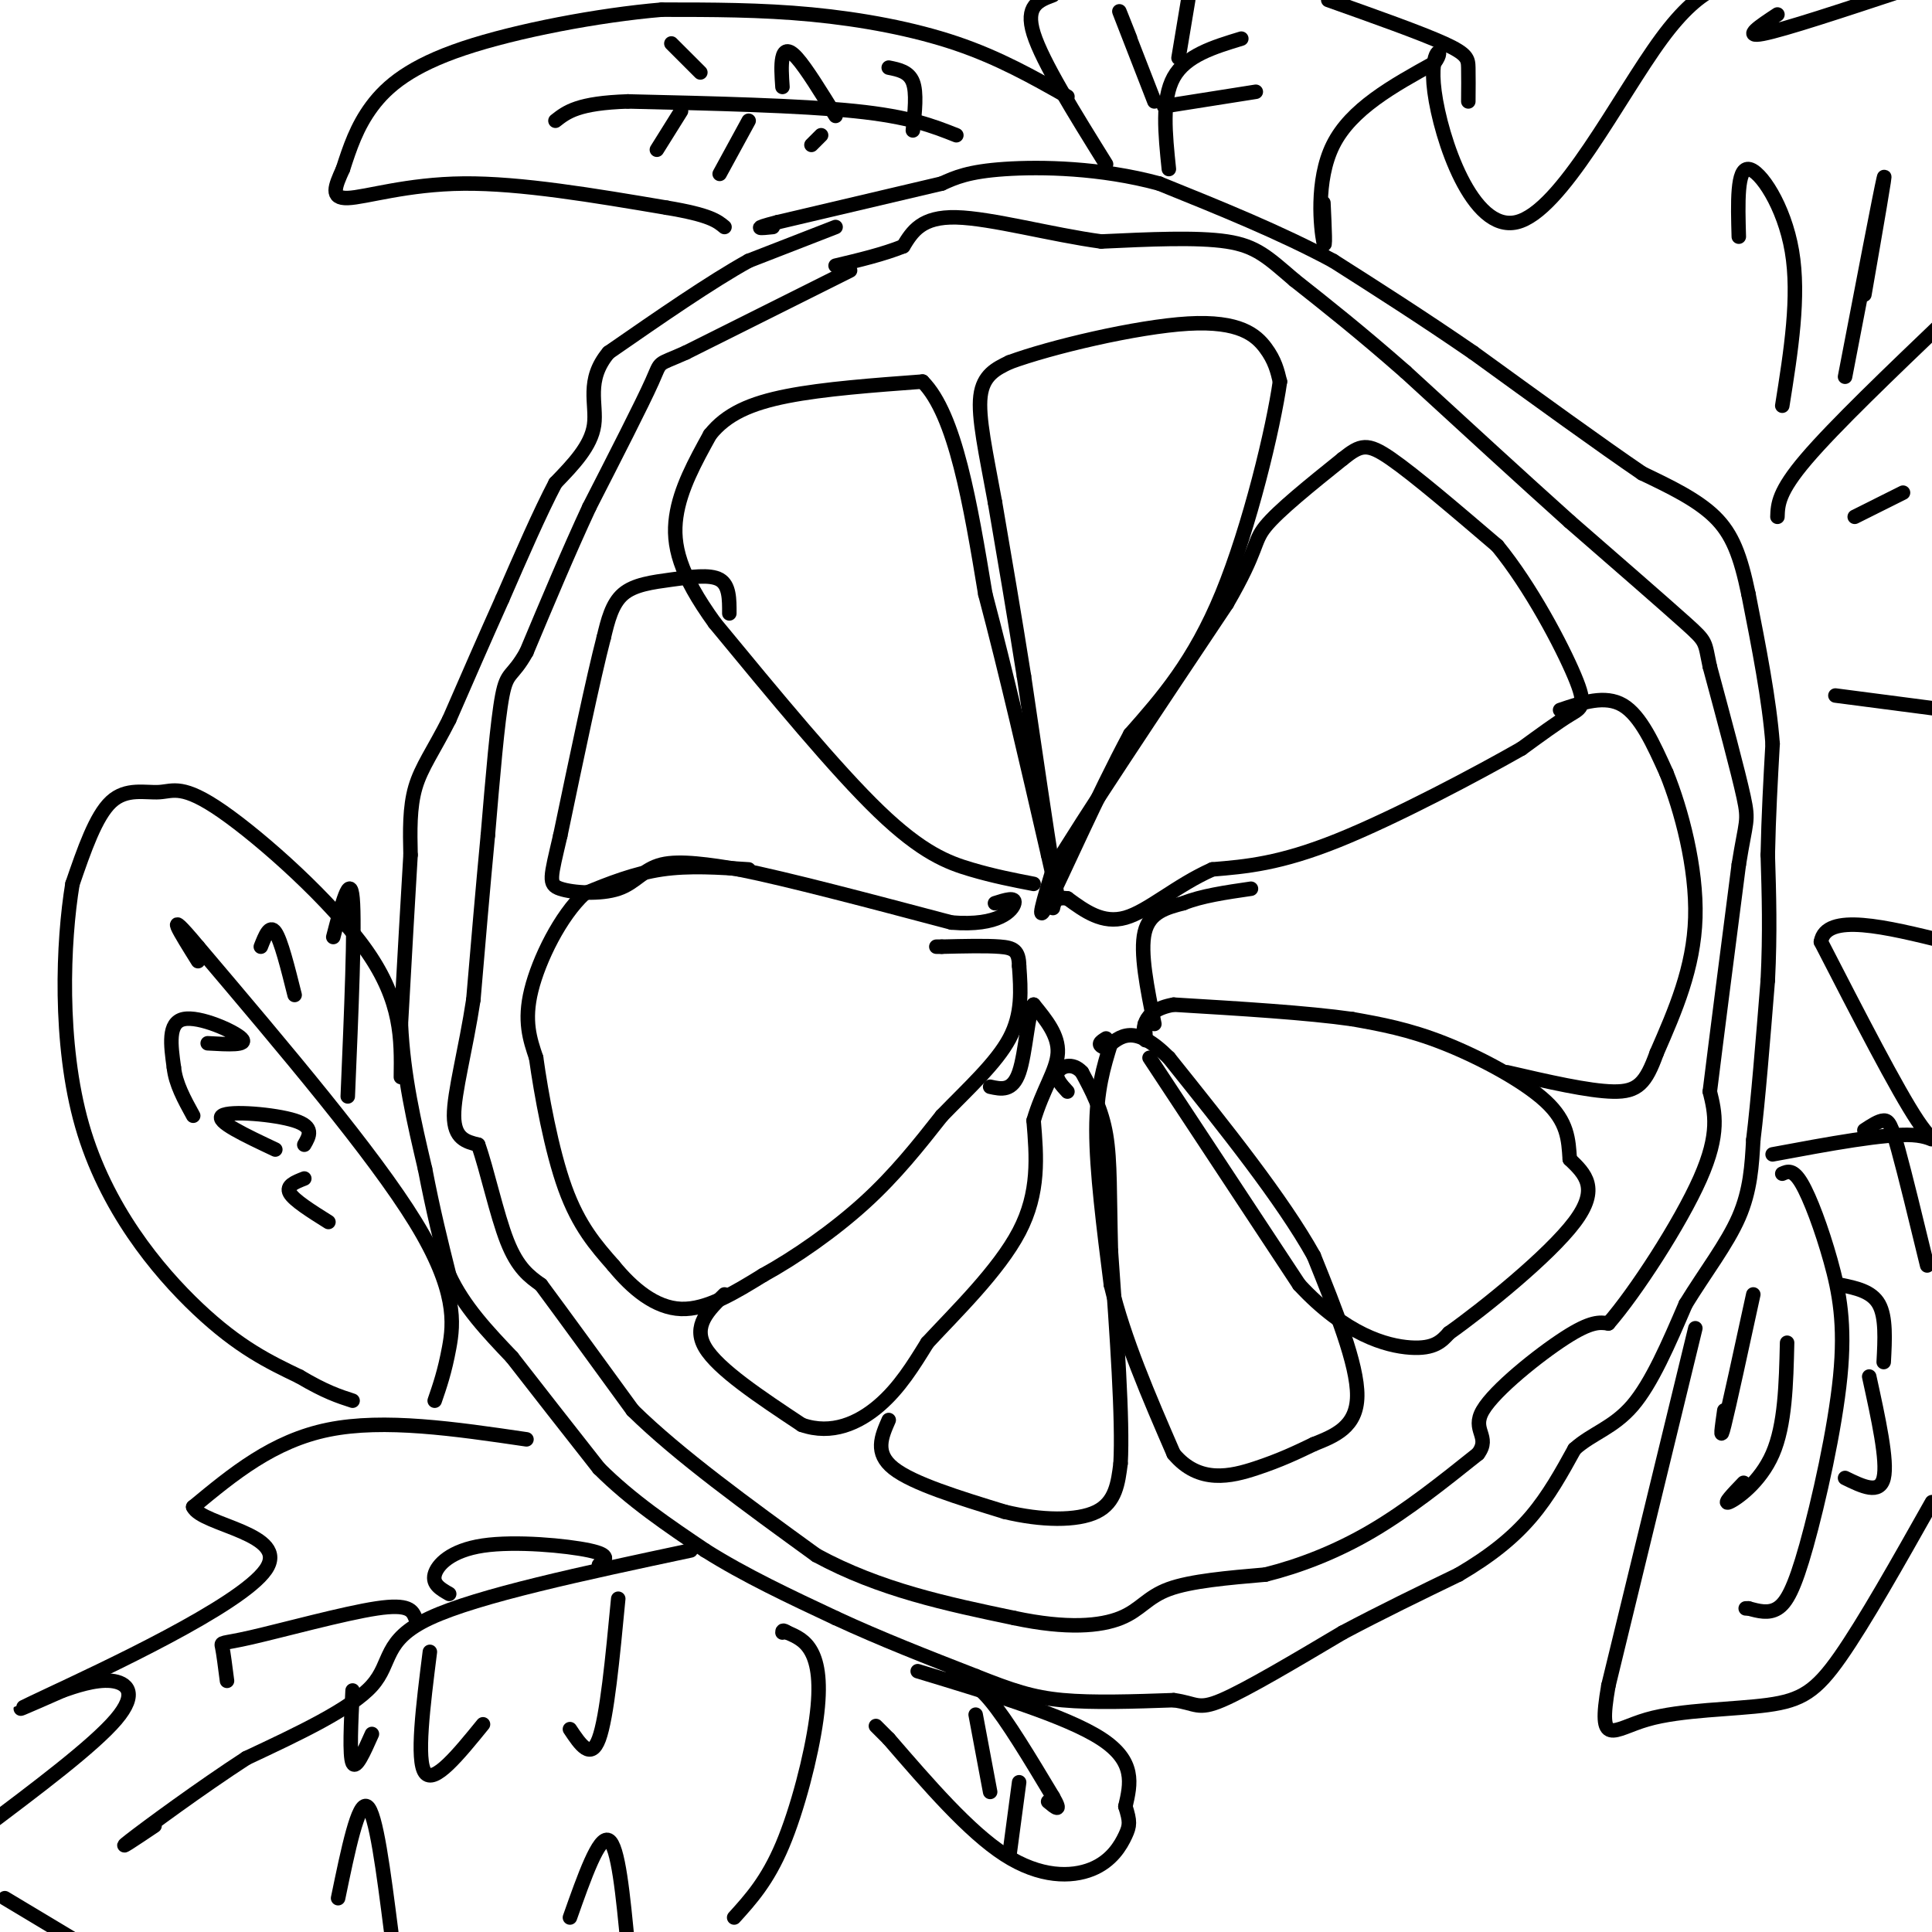 <svg viewBox='0 0 400 400' version='1.1' xmlns='http://www.w3.org/2000/svg' xmlns:xlink='http://www.w3.org/1999/xlink'><g fill='none' stroke='#000000' stroke-width='3' stroke-linecap='round' stroke-linejoin='round'><path d='M214,183c-4.133,-0.800 -8.267,-1.600 -13,-3c-4.733,-1.400 -10.067,-3.400 -19,-12c-8.933,-8.600 -21.467,-23.800 -34,-39'/><path d='M148,129c-7.378,-10.200 -8.822,-16.200 -8,-22c0.822,-5.800 3.911,-11.400 7,-17'/><path d='M147,90c3.400,-4.289 8.400,-6.511 16,-8c7.600,-1.489 17.800,-2.244 28,-3'/><path d='M191,79c6.833,6.833 9.917,25.417 13,44'/><path d='M204,123c4.333,16.333 8.667,35.167 13,54'/><path d='M217,177c2.511,10.844 2.289,10.956 1,3c-1.289,-7.956 -3.644,-23.978 -6,-40'/><path d='M212,140c-2.000,-12.667 -4.000,-24.333 -6,-36'/><path d='M206,104c-1.867,-10.178 -3.533,-17.622 -3,-22c0.533,-4.378 3.267,-5.689 6,-7'/><path d='M209,75c8.381,-3.107 26.333,-7.375 37,-8c10.667,-0.625 14.048,2.393 16,5c1.952,2.607 2.476,4.804 3,7'/><path d='M265,79c-1.356,9.578 -6.244,30.022 -12,44c-5.756,13.978 -12.378,21.489 -19,29'/><path d='M234,152c-6.778,12.600 -14.222,29.600 -17,35c-2.778,5.400 -0.889,-0.800 1,-7'/><path d='M218,180c6.167,-10.333 21.083,-32.667 36,-55'/><path d='M254,125c6.667,-11.489 5.333,-12.711 8,-16c2.667,-3.289 9.333,-8.644 16,-14'/><path d='M278,95c3.733,-2.978 5.067,-3.422 10,0c4.933,3.422 13.467,10.711 22,18'/><path d='M310,113c6.964,8.500 13.375,20.750 16,27c2.625,6.250 1.464,6.500 -1,8c-2.464,1.500 -6.232,4.250 -10,7'/><path d='M315,155c-8.844,5.044 -25.956,14.156 -38,19c-12.044,4.844 -19.022,5.422 -26,6'/><path d='M251,180c-7.511,3.333 -13.289,8.667 -18,10c-4.711,1.333 -8.356,-1.333 -12,-4'/><path d='M221,186c-2.500,-0.333 -2.750,0.833 -3,2'/><path d='M151,127c0.012,-2.923 0.024,-5.845 -2,-7c-2.024,-1.155 -6.083,-0.542 -10,0c-3.917,0.542 -7.690,1.012 -10,3c-2.310,1.988 -3.155,5.494 -4,9'/><path d='M125,132c-2.167,8.333 -5.583,24.667 -9,41'/><path d='M116,173c-2.027,8.751 -2.595,10.129 0,11c2.595,0.871 8.352,1.234 12,0c3.648,-1.234 5.185,-4.067 9,-5c3.815,-0.933 9.907,0.033 16,1'/><path d='M153,180c10.000,2.000 27.000,6.500 44,11'/><path d='M197,191c9.911,0.822 12.689,-2.622 13,-4c0.311,-1.378 -1.844,-0.689 -4,0'/><path d='M155,180c-6.167,-0.417 -12.333,-0.833 -18,0c-5.667,0.833 -10.833,2.917 -16,5'/><path d='M121,185c-4.978,4.600 -9.422,13.600 -11,20c-1.578,6.400 -0.289,10.200 1,14'/><path d='M111,219c1.044,7.467 3.156,19.133 6,27c2.844,7.867 6.422,11.933 10,16'/><path d='M127,262c3.911,4.800 8.689,8.800 14,9c5.311,0.200 11.156,-3.400 17,-7'/><path d='M158,264c6.600,-3.622 14.600,-9.178 21,-15c6.400,-5.822 11.200,-11.911 16,-18'/><path d='M195,231c5.511,-5.689 11.289,-10.911 14,-16c2.711,-5.089 2.356,-10.044 2,-15'/><path d='M211,200c-0.044,-3.222 -1.156,-3.778 -4,-4c-2.844,-0.222 -7.422,-0.111 -12,0'/><path d='M195,196c-2.000,0.000 -1.000,0.000 0,0'/><path d='M150,268c-3.333,3.250 -6.667,6.500 -4,11c2.667,4.500 11.333,10.250 20,16'/><path d='M166,295c6.222,2.178 11.778,-0.378 16,-4c4.222,-3.622 7.111,-8.311 10,-13'/><path d='M192,278c5.644,-6.111 14.756,-14.889 19,-23c4.244,-8.111 3.622,-15.556 3,-23'/><path d='M214,232c1.800,-6.244 4.800,-10.356 5,-14c0.200,-3.644 -2.400,-6.822 -5,-10'/><path d='M214,208c-1.178,1.422 -1.622,9.978 -3,14c-1.378,4.022 -3.689,3.511 -6,3'/><path d='M184,294c-1.500,3.417 -3.000,6.833 1,10c4.000,3.167 13.500,6.083 23,9'/><path d='M208,313c7.578,1.844 15.022,1.956 19,0c3.978,-1.956 4.489,-5.978 5,-10'/><path d='M232,303c0.500,-9.000 -0.750,-26.500 -2,-44'/><path d='M230,259c-0.311,-11.600 -0.089,-18.600 -1,-24c-0.911,-5.400 -2.956,-9.200 -5,-13'/><path d='M224,222c-1.978,-2.200 -4.422,-1.200 -5,0c-0.578,1.200 0.711,2.600 2,4'/><path d='M230,216c-1.500,4.833 -3.000,9.667 -3,18c0.000,8.333 1.500,20.167 3,32'/><path d='M230,266c2.667,11.167 7.833,23.083 13,35'/><path d='M243,301c5.267,6.333 11.933,4.667 17,3c5.067,-1.667 8.533,-3.333 12,-5'/><path d='M272,299c4.267,-1.711 8.933,-3.489 9,-10c0.067,-6.511 -4.467,-17.756 -9,-29'/><path d='M272,260c-6.500,-11.667 -18.250,-26.333 -30,-41'/><path d='M242,219c-7.167,-7.167 -10.083,-4.583 -13,-2'/><path d='M229,217c-2.167,-0.667 -1.083,-1.333 0,-2'/><path d='M238,219c0.000,0.000 31.000,47.000 31,47'/><path d='M269,266c9.578,10.333 18.022,12.667 23,13c4.978,0.333 6.489,-1.333 8,-3'/><path d='M300,276c7.067,-5.000 20.733,-16.000 26,-23c5.267,-7.000 2.133,-10.000 -1,-13'/><path d='M325,240c-0.262,-4.071 -0.417,-7.750 -5,-12c-4.583,-4.250 -13.595,-9.071 -21,-12c-7.405,-2.929 -13.202,-3.964 -19,-5'/><path d='M280,211c-9.333,-1.333 -23.167,-2.167 -37,-3'/><path d='M243,208c-7.089,1.222 -6.311,5.778 -6,7c0.311,1.222 0.156,-0.889 0,-3'/><path d='M239,212c-1.500,-7.417 -3.000,-14.833 -2,-19c1.000,-4.167 4.500,-5.083 8,-6'/><path d='M245,187c3.667,-1.500 8.833,-2.250 14,-3'/><path d='M323,147c4.667,-1.583 9.333,-3.167 13,-1c3.667,2.167 6.333,8.083 9,14'/><path d='M345,160c3.089,7.600 6.311,19.600 6,30c-0.311,10.400 -4.156,19.200 -8,28'/><path d='M343,218c-2.267,6.311 -3.933,8.089 -9,8c-5.067,-0.089 -13.533,-2.044 -22,-4'/><path d='M176,56c0.000,0.000 -34.000,17.000 -34,17'/><path d='M142,73c-6.267,2.822 -4.933,1.378 -7,6c-2.067,4.622 -7.533,15.311 -13,26'/><path d='M122,105c-4.333,9.333 -8.667,19.667 -13,30'/><path d='M109,135c-3.000,5.378 -4.000,3.822 -5,9c-1.000,5.178 -2.000,17.089 -3,29'/><path d='M101,173c-1.000,10.500 -2.000,22.250 -3,34'/><path d='M98,207c-1.578,10.356 -4.022,19.244 -4,24c0.022,4.756 2.511,5.378 5,6'/><path d='M99,237c1.800,4.978 3.800,14.422 6,20c2.200,5.578 4.600,7.289 7,9'/><path d='M112,266c4.333,5.833 11.667,15.917 19,26'/><path d='M131,292c9.500,9.333 23.750,19.667 38,30'/><path d='M169,322c13.167,7.167 27.083,10.083 41,13'/><path d='M210,335c10.964,2.333 17.875,1.667 22,0c4.125,-1.667 5.464,-4.333 10,-6c4.536,-1.667 12.268,-2.333 20,-3'/><path d='M262,326c7.022,-1.756 14.578,-4.644 22,-9c7.422,-4.356 14.711,-10.178 22,-16'/><path d='M306,301c2.726,-3.655 -1.458,-4.792 1,-9c2.458,-4.208 11.560,-11.488 17,-15c5.440,-3.512 7.220,-3.256 9,-3'/><path d='M333,274c5.533,-6.333 14.867,-20.667 19,-30c4.133,-9.333 3.067,-13.667 2,-18'/><path d='M354,226c1.333,-10.833 3.667,-28.917 6,-47'/><path d='M360,179c1.467,-9.222 2.133,-8.778 1,-14c-1.133,-5.222 -4.067,-16.111 -7,-27'/><path d='M354,138c-1.133,-5.267 -0.467,-4.933 -5,-9c-4.533,-4.067 -14.267,-12.533 -24,-21'/><path d='M325,108c-9.667,-8.667 -21.833,-19.833 -34,-31'/><path d='M291,77c-9.500,-8.333 -16.250,-13.667 -23,-19'/><path d='M268,58c-5.533,-4.733 -7.867,-7.067 -14,-8c-6.133,-0.933 -16.067,-0.467 -26,0'/><path d='M228,50c-10.222,-1.378 -22.778,-4.822 -30,-5c-7.222,-0.178 -9.111,2.911 -11,6'/><path d='M187,51c-4.167,1.667 -9.083,2.833 -14,4'/><path d='M173,47c0.000,0.000 -18.000,7.000 -18,7'/><path d='M155,54c-7.833,4.333 -18.417,11.667 -29,19'/><path d='M126,73c-4.822,5.756 -2.378,10.644 -3,15c-0.622,4.356 -4.311,8.178 -8,12'/><path d='M115,100c-3.167,6.000 -7.083,15.000 -11,24'/><path d='M104,124c-3.667,8.167 -7.333,16.583 -11,25'/><path d='M93,149c-3.222,6.378 -5.778,9.822 -7,14c-1.222,4.178 -1.111,9.089 -1,14'/><path d='M85,177c-0.500,8.167 -1.250,21.583 -2,35'/><path d='M83,212c0.500,10.833 2.750,20.417 5,30'/><path d='M88,242c1.667,8.667 3.333,15.333 5,22'/><path d='M93,264c3.000,6.500 8.000,11.750 13,17'/><path d='M106,281c5.167,6.667 11.583,14.833 18,23'/><path d='M124,304c6.667,6.667 14.333,11.833 22,17'/><path d='M146,321c8.167,5.167 17.583,9.583 27,14'/><path d='M173,335c9.333,4.333 19.167,8.167 29,12'/><path d='M202,347c7.489,2.978 11.711,4.422 18,5c6.289,0.578 14.644,0.289 23,0'/><path d='M243,352c4.689,0.622 4.911,2.178 10,0c5.089,-2.178 15.044,-8.089 25,-14'/><path d='M278,338c8.167,-4.333 16.083,-8.167 24,-12'/><path d='M302,326c6.667,-3.911 11.333,-7.689 15,-12c3.667,-4.311 6.333,-9.156 9,-14'/><path d='M326,300c3.578,-3.244 8.022,-4.356 12,-9c3.978,-4.644 7.489,-12.822 11,-21'/><path d='M349,270c4.022,-6.556 8.578,-12.444 11,-18c2.422,-5.556 2.711,-10.778 3,-16'/><path d='M363,236c1.000,-8.167 2.000,-20.583 3,-33'/><path d='M366,203c0.500,-9.833 0.250,-17.917 0,-26'/><path d='M366,177c0.167,-8.167 0.583,-15.583 1,-23'/><path d='M367,154c-0.667,-9.000 -2.833,-20.000 -5,-31'/><path d='M362,123c-1.667,-7.978 -3.333,-12.422 -7,-16c-3.667,-3.578 -9.333,-6.289 -15,-9'/><path d='M340,98c-8.333,-5.667 -21.667,-15.333 -35,-25'/><path d='M305,73c-10.667,-7.333 -19.833,-13.167 -29,-19'/><path d='M276,54c-10.833,-5.833 -23.417,-10.917 -36,-16'/><path d='M240,38c-12.133,-3.289 -24.467,-3.511 -32,-3c-7.533,0.511 -10.267,1.756 -13,3'/><path d='M195,38c-7.833,1.833 -20.917,4.917 -34,8'/><path d='M161,46c-5.833,1.500 -3.417,1.250 -1,1'/><path d='M109,298c-14.750,-2.167 -29.500,-4.333 -41,-2c-11.500,2.333 -19.750,9.167 -28,16'/><path d='M40,312c1.774,3.857 20.208,5.500 15,13c-5.208,7.500 -34.060,20.857 -45,26c-10.940,5.143 -3.970,2.071 3,-1'/><path d='M13,350c2.333,-0.810 6.667,-2.333 10,-2c3.333,0.333 5.667,2.524 1,8c-4.667,5.476 -16.333,14.238 -28,23'/><path d='M1,393c0.000,0.000 15.000,9.000 15,9'/><path d='M70,393c2.083,-10.083 4.167,-20.167 6,-19c1.833,1.167 3.417,13.583 5,26'/><path d='M118,397c3.000,-8.500 6.000,-17.000 8,-16c2.000,1.000 3.000,11.500 4,22'/><path d='M152,397c3.435,-3.792 6.869,-7.583 10,-15c3.131,-7.417 5.958,-18.458 7,-26c1.042,-7.542 0.298,-11.583 -1,-14c-1.298,-2.417 -3.149,-3.208 -5,-4'/><path d='M163,338c-1.000,-0.667 -1.000,-0.333 -1,0'/><path d='M143,321c-22.044,4.689 -44.089,9.378 -54,14c-9.911,4.622 -7.689,9.178 -12,14c-4.311,4.822 -15.156,9.911 -26,15'/><path d='M51,364c-9.600,6.244 -20.600,14.356 -24,17c-3.400,2.644 0.800,-0.178 5,-3'/><path d='M73,350c-0.333,6.750 -0.667,13.500 0,15c0.667,1.500 2.333,-2.250 4,-6'/><path d='M89,342c-1.417,11.250 -2.833,22.500 -1,25c1.833,2.500 6.917,-3.750 12,-10'/><path d='M128,331c-1.167,12.250 -2.333,24.500 -4,29c-1.667,4.500 -3.833,1.250 -6,-2'/><path d='M124,324c1.327,-1.000 2.655,-2.000 -2,-3c-4.655,-1.000 -15.292,-2.000 -22,-1c-6.708,1.000 -9.488,4.000 -10,6c-0.512,2.000 1.244,3.000 3,4'/><path d='M86,335c-0.625,-1.506 -1.250,-3.012 -8,-2c-6.750,1.012 -19.625,4.542 -26,6c-6.375,1.458 -6.250,0.845 -6,2c0.250,1.155 0.625,4.077 1,7'/><path d='M274,42c0.244,5.222 0.489,10.444 0,8c-0.489,-2.444 -1.711,-12.556 2,-20c3.711,-7.444 12.356,-12.222 21,-17'/><path d='M297,13c2.633,-3.475 -1.284,-3.663 0,6c1.284,9.663 7.769,29.179 17,27c9.231,-2.179 21.209,-26.051 30,-38c8.791,-11.949 14.396,-11.974 20,-12'/><path d='M368,3c-3.667,2.417 -7.333,4.833 -3,4c4.333,-0.833 16.667,-4.917 29,-9'/><path d='M367,239c11.689,-2.178 23.378,-4.356 29,-4c5.622,0.356 5.178,3.244 1,-3c-4.178,-6.244 -12.089,-21.622 -20,-37'/><path d='M377,195c1.000,-6.167 13.500,-3.083 26,0'/><path d='M368,107c0.083,-2.583 0.167,-5.167 6,-12c5.833,-6.833 17.417,-17.917 29,-29'/><path d='M369,84c1.800,-11.311 3.600,-22.622 2,-32c-1.600,-9.378 -6.600,-16.822 -9,-17c-2.400,-0.178 -2.200,6.911 -2,14'/><path d='M382,78c3.667,-19.083 7.333,-38.167 8,-41c0.667,-2.833 -1.667,10.583 -4,24'/><path d='M380,144c0.000,0.000 23.000,3.000 23,3'/><path d='M384,107c0.000,0.000 10.000,-5.000 10,-5'/><path d='M229,34c-6.583,-10.583 -13.167,-21.167 -15,-27c-1.833,-5.833 1.083,-6.917 4,-8'/><path d='M275,0c9.578,3.400 19.156,6.800 24,9c4.844,2.200 4.956,3.200 5,5c0.044,1.800 0.022,4.400 0,7'/><path d='M221,20c-7.067,-4.000 -14.133,-8.000 -23,-11c-8.867,-3.000 -19.533,-5.000 -30,-6c-10.467,-1.000 -20.733,-1.000 -31,-1'/><path d='M137,2c-13.012,1.095 -30.042,4.333 -41,8c-10.958,3.667 -15.845,7.762 -19,12c-3.155,4.238 -4.577,8.619 -6,13'/><path d='M71,35c-1.631,3.607 -2.708,6.125 1,6c3.708,-0.125 12.202,-2.893 24,-3c11.798,-0.107 26.899,2.446 42,5'/><path d='M138,43c9.000,1.500 10.500,2.750 12,4'/><path d='M198,28c-4.833,-1.917 -9.667,-3.833 -21,-5c-11.333,-1.167 -29.167,-1.583 -47,-2'/><path d='M130,21c-10.333,0.333 -12.667,2.167 -15,4'/><path d='M141,23c0.000,0.000 -5.000,8.000 -5,8'/><path d='M155,25c0.000,0.000 -6.000,11.000 -6,11'/><path d='M170,28c0.000,0.000 -2.000,2.000 -2,2'/><path d='M173,24c-3.044,-4.933 -6.089,-9.867 -8,-12c-1.911,-2.133 -2.689,-1.467 -3,0c-0.311,1.467 -0.156,3.733 0,6'/><path d='M189,27c0.417,-3.917 0.833,-7.833 0,-10c-0.833,-2.167 -2.917,-2.583 -5,-3'/><path d='M145,15c0.000,0.000 -6.000,-6.000 -6,-6'/><path d='M242,35c-0.750,-7.250 -1.500,-14.500 1,-19c2.500,-4.500 8.250,-6.250 14,-8'/><path d='M241,22c0.000,0.000 19.000,-3.000 19,-3'/><path d='M239,21c-3.083,-7.917 -6.167,-15.833 -7,-18c-0.833,-2.167 0.583,1.417 2,5'/><path d='M244,12c0.000,0.000 2.000,-12.000 2,-12'/><path d='M351,275c0.000,0.000 -18.000,74.000 -18,74'/><path d='M333,349c-2.309,13.158 0.917,9.053 8,7c7.083,-2.053 18.022,-2.053 25,-3c6.978,-0.947 9.994,-2.842 15,-10c5.006,-7.158 12.003,-19.579 19,-32'/><path d='M399,262c-2.289,-9.422 -4.578,-18.844 -6,-24c-1.422,-5.156 -1.978,-6.044 -3,-6c-1.022,0.044 -2.511,1.022 -4,2'/><path d='M369,243c1.118,-0.495 2.237,-0.990 4,2c1.763,2.990 4.171,9.464 6,16c1.829,6.536 3.078,13.133 2,24c-1.078,10.867 -4.482,26.003 -7,35c-2.518,8.997 -4.148,11.856 -6,13c-1.852,1.144 -3.926,0.572 -6,0'/><path d='M362,333c-1.000,0.000 -0.500,0.000 0,0'/><path d='M363,268c-2.500,11.500 -5.000,23.000 -6,27c-1.000,4.000 -0.500,0.500 0,-3'/><path d='M370,278c-0.200,8.511 -0.400,17.022 -3,23c-2.600,5.978 -7.600,9.422 -9,10c-1.400,0.578 0.800,-1.711 3,-4'/><path d='M381,266c3.250,0.667 6.500,1.333 8,4c1.500,2.667 1.250,7.333 1,12'/><path d='M387,285c1.917,8.750 3.833,17.500 3,21c-0.833,3.500 -4.417,1.750 -8,0'/><path d='M83,223c0.112,-7.815 0.223,-15.630 -7,-26c-7.223,-10.370 -21.781,-23.295 -30,-29c-8.219,-5.705 -10.097,-4.190 -13,-4c-2.903,0.190 -6.829,-0.946 -10,2c-3.171,2.946 -5.585,9.973 -8,17'/><path d='M15,183c-1.964,11.845 -2.875,32.958 2,50c4.875,17.042 15.536,30.012 24,38c8.464,7.988 14.732,10.994 21,14'/><path d='M62,285c5.333,3.167 8.167,4.083 11,5'/><path d='M90,290c1.044,-3.022 2.089,-6.044 3,-11c0.911,-4.956 1.689,-11.844 -7,-26c-8.689,-14.156 -26.844,-35.578 -45,-57'/><path d='M41,196c-7.500,-9.000 -3.750,-3.000 0,3'/><path d='M43,216c4.244,0.244 8.489,0.489 7,-1c-1.489,-1.489 -8.711,-4.711 -12,-4c-3.289,0.711 -2.644,5.356 -2,10'/><path d='M36,221c0.333,3.333 2.167,6.667 4,10'/><path d='M63,237c1.067,-1.844 2.133,-3.689 -2,-5c-4.133,-1.311 -13.467,-2.089 -15,-1c-1.533,1.089 4.733,4.044 11,7'/><path d='M68,253c-3.583,-2.250 -7.167,-4.500 -8,-6c-0.833,-1.500 1.083,-2.250 3,-3'/><path d='M72,227c0.750,-17.750 1.500,-35.500 1,-41c-0.500,-5.500 -2.250,1.250 -4,8'/><path d='M61,206c-1.417,-5.667 -2.833,-11.333 -4,-13c-1.167,-1.667 -2.083,0.667 -3,3'/><path d='M190,346c15.417,4.667 30.833,9.333 38,14c7.167,4.667 6.083,9.333 5,14'/><path d='M233,374c0.987,3.129 0.955,3.952 0,6c-0.955,2.048 -2.834,5.321 -7,7c-4.166,1.679 -10.619,1.766 -18,-3c-7.381,-4.766 -15.691,-14.383 -24,-24'/><path d='M184,360c-4.167,-4.167 -2.583,-2.583 -1,-1'/><path d='M197,347c2.250,0.417 4.500,0.833 8,5c3.500,4.167 8.250,12.083 13,20'/><path d='M218,372c2.000,3.500 0.500,2.250 -1,1'/><path d='M202,355c0.000,0.000 3.000,16.000 3,16'/><path d='M211,369c0.000,0.000 -2.000,15.000 -2,15'/></g>
</svg>